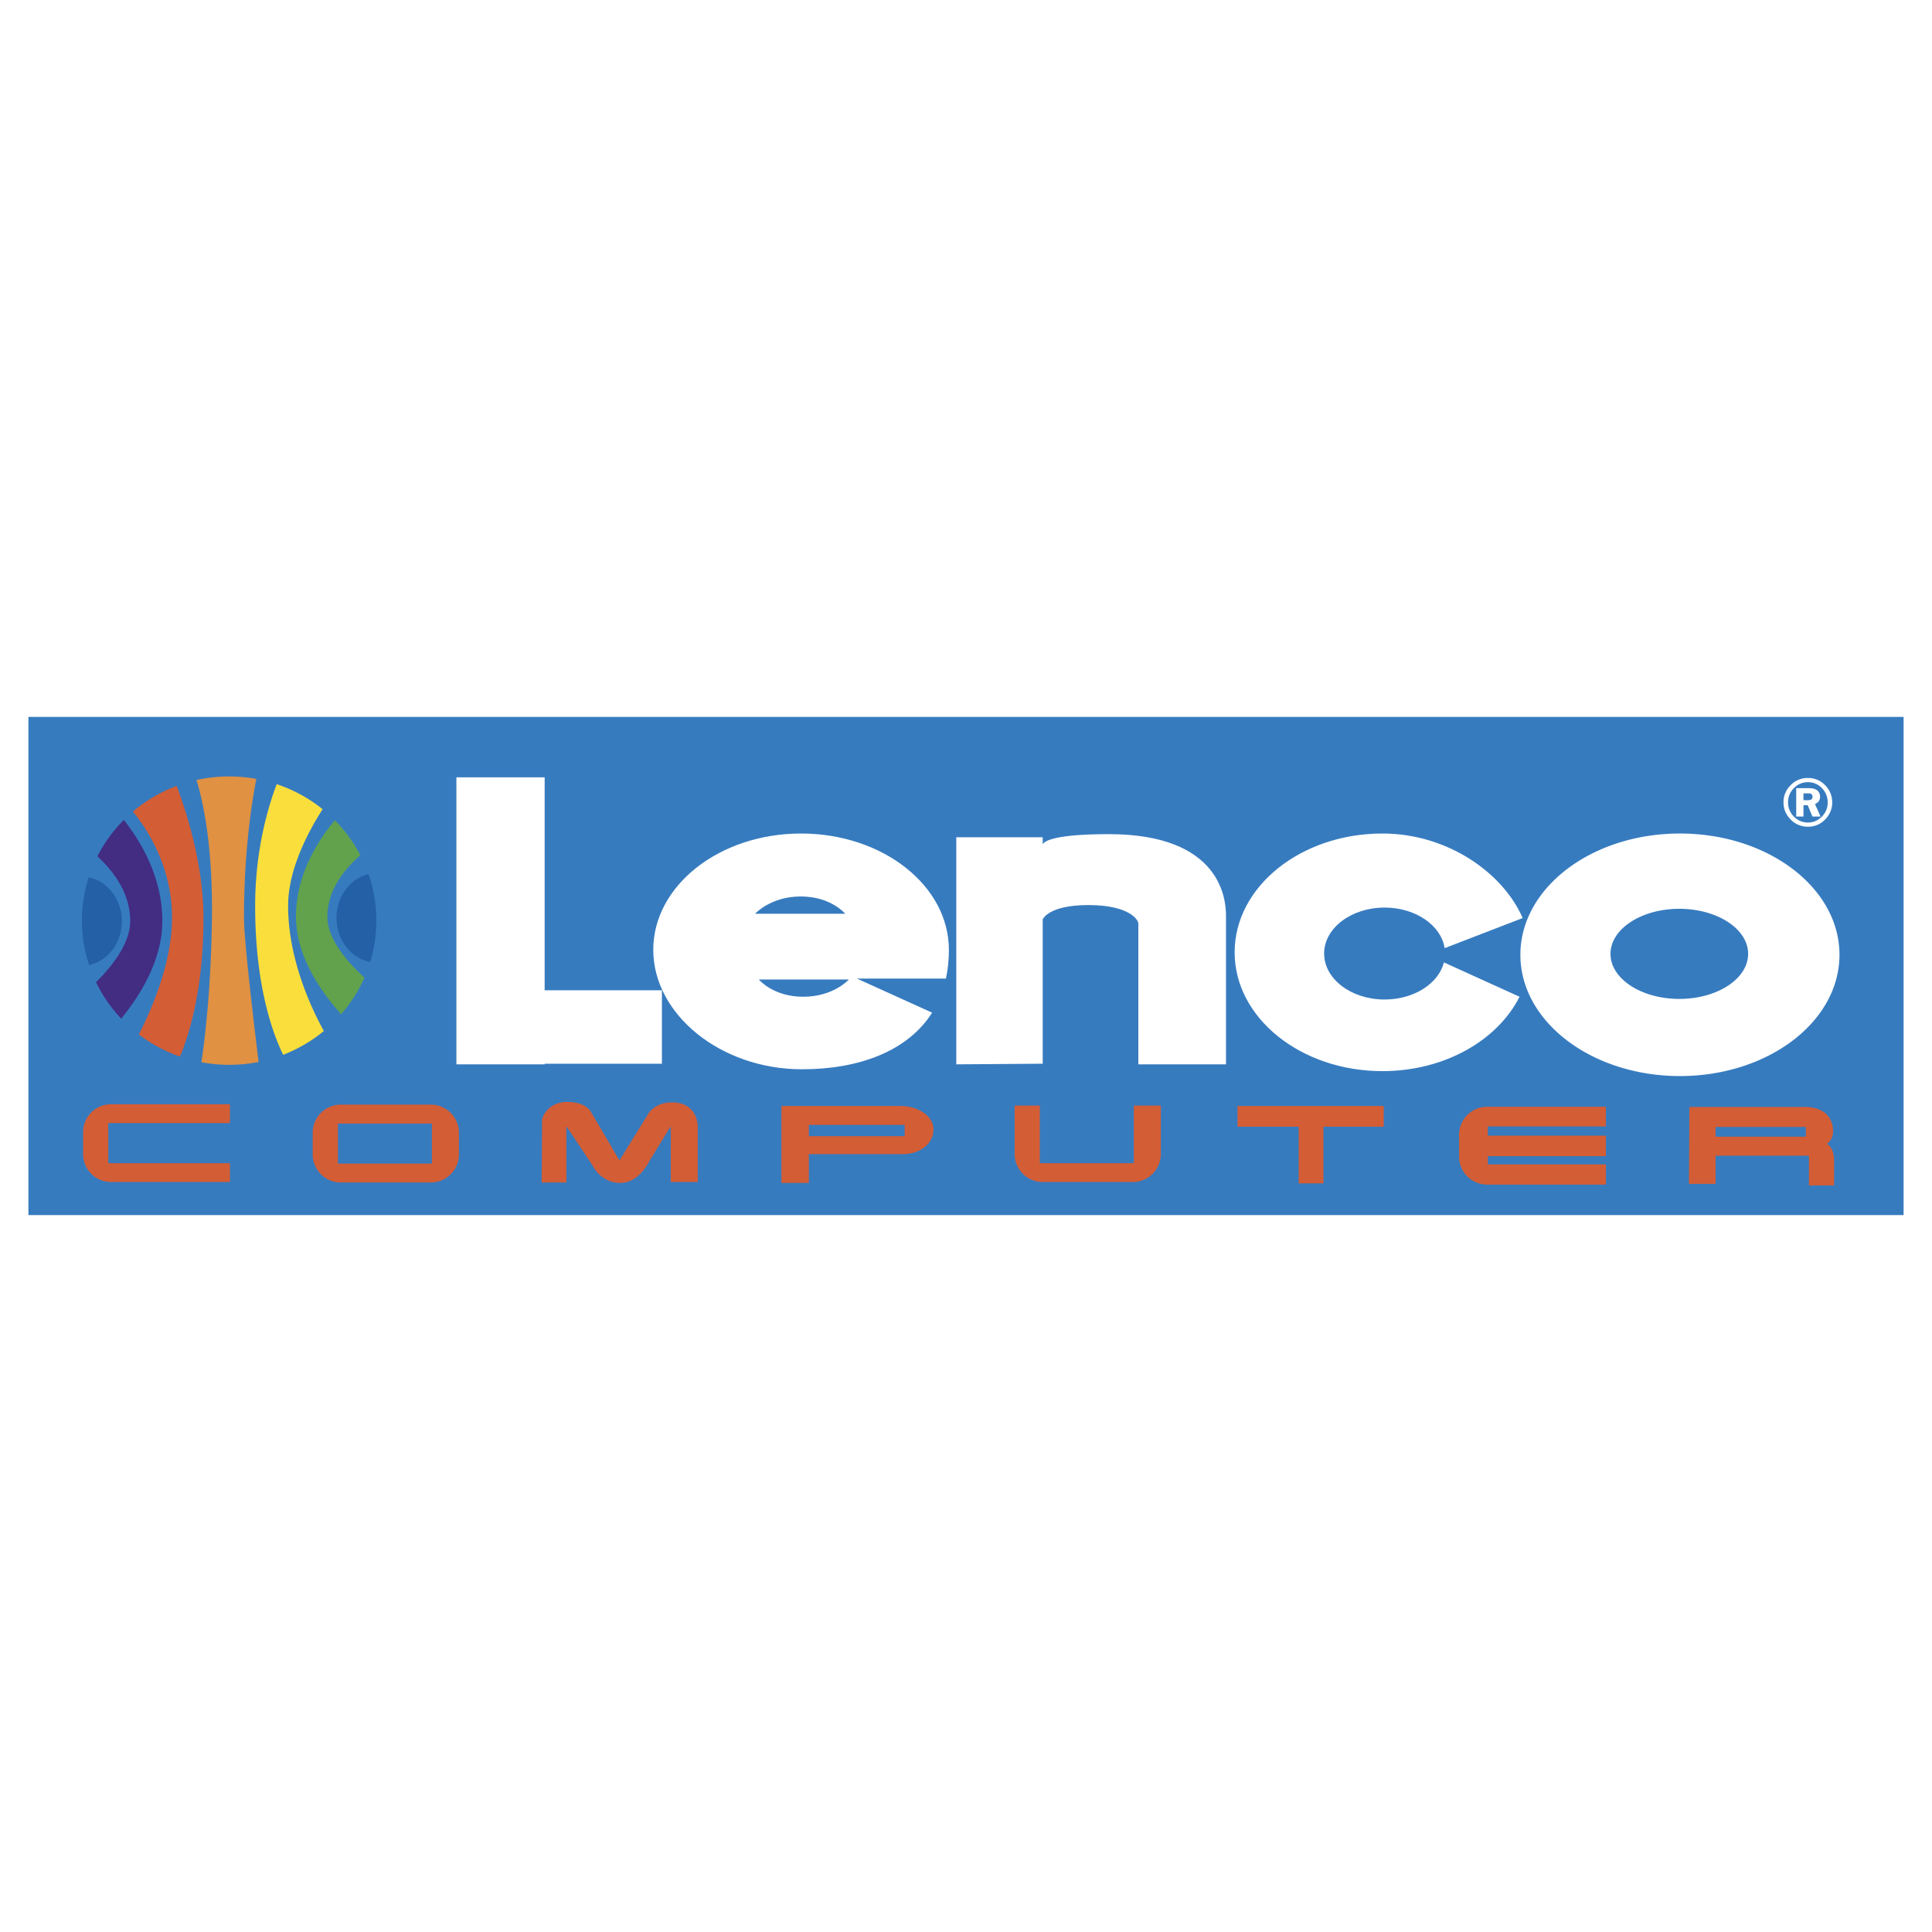 <svg xmlns="http://www.w3.org/2000/svg" width="2500" height="2500" viewBox="0 0 192.756 192.756"><g fill-rule="evenodd" clip-rule="evenodd"><path fill="#fff" d="M0 0h192.756v192.756H0V0z"/><path fill="#377bbf" d="M189.922 121.23H2.834V71.526h187.088v49.704z"/><path d="M25.573 77.713a15.108 15.108 0 0 0-2.71-.248c-1.12 0-2.209.127-3.257.359.652 2.129 1.619 6.51 1.539 13.635-.077 6.841-.65 11.822-1.051 14.519a15.037 15.037 0 0 0 5.707-.027c-.497-4.059-1.458-12.179-1.458-14.371-.002-6.468.748-11.377 1.23-13.867z" fill="#e09142"/><path d="M17.626 78.41a14.74 14.74 0 0 0-4.364 2.559c1.622 1.995 3.9 5.67 3.9 10.612 0 4.358-1.922 8.91-3.31 11.628a14.69 14.69 0 0 0 4.104 2.203c1.006-2.41 2.342-6.914 2.342-13.832.001-5.323-1.682-10.553-2.672-13.17z" fill="#d35d35"/><path d="M32.187 80.735a14.757 14.757 0 0 0-4.58-2.499c-.966 2.559-2.15 6.792-2.15 12.167 0 8.026 1.797 12.801 2.793 14.833a14.788 14.788 0 0 0 4.06-2.371c-1.34-2.434-3.565-7.261-3.565-12.492-.001-3.551 1.907-7.243 3.442-9.638z" fill="#fadf3c"/><path d="M32.665 91.459c0-2.626 1.655-4.711 3.289-6.13a14.401 14.401 0 0 0-2.547-3.489c-1.71 2.044-3.878 5.454-3.878 9.619 0 3.865 2.401 7.386 4.503 9.73a14.35 14.35 0 0 0 2.326-3.654c-1.864-1.699-3.693-3.915-3.693-6.076z" fill="#62a24c"/><path d="M12.358 81.8a14.415 14.415 0 0 0-2.642 3.637c1.642 1.508 3.274 3.697 3.274 6.444 0 2.152-1.639 4.357-3.411 6.113a14.4 14.4 0 0 0 2.517 3.639c2.012-2.475 4.102-5.957 4.102-9.752 0-4.327-2.113-7.89-3.84-10.081z" fill="#422d83"/><path d="M33.57 91.581c0 2.21 1.456 4.041 3.365 4.396a14.107 14.107 0 0 0-.168-8.761c-1.827.429-3.197 2.219-3.197 4.365zM12.156 91.912c0-2.187-1.425-4.003-3.305-4.386a14.107 14.107 0 0 0 .04 8.764c1.86-.398 3.265-2.206 3.265-4.378z" fill="#2360a5"/><path fill="#fff" d="M66.04 98.801h-11.7V77.557h-8.805v28.632h8.805v-.062h11.7v-7.326zM94.377 97.631c.193-.887.294-1.84.294-2.864 0-6.411-6.603-11.607-14.748-11.607s-14.747 5.196-14.747 11.607 6.694 11.915 14.839 11.915c5.667 0 10.541-1.791 12.982-5.648l-7.501-3.402h8.881v-.001zm-14.483-8.19c3.017 0 4.433 1.724 4.433 1.724h-8.989c-.001 0 1.538-1.724 4.556-1.724zm.246 10.006c-3.017 0-4.433-1.725-4.433-1.725h8.99c-.001.001-1.54 1.725-4.557 1.725zM104.031 106.127V91.726s.553-1.428 4.557-1.428c4.002 0 4.986 1.428 4.986 1.862v14.029h8.744V91.353c0-1.552-.432-8.131-11.699-8.131-6.65 0-6.588 1.055-6.588 1.055v-.745H95.41v22.657l8.621-.062zM144.062 96.021c-.543 2.109-2.984 3.701-5.92 3.701-3.332 0-6.033-2.053-6.033-4.586 0-2.533 2.701-4.587 6.033-4.587 3.092 0 5.639 1.769 5.99 4.047l7.787-3.002c-1.951-4.492-7.477-8.434-13.992-8.434-8.145 0-14.746 5.307-14.746 11.853 0 6.547 6.602 11.854 14.746 11.854 6.193 0 11.492-3.072 13.678-7.422l-7.543-3.424z"/><path d="M167.607 83.16c-8.791 0-15.918 5.417-15.918 12.099s7.127 12.1 15.918 12.1 15.918-5.418 15.918-12.1-7.127-12.099-15.918-12.099zm-.062 16.502c-3.791 0-6.865-2.012-6.865-4.495 0-2.482 3.074-4.495 6.865-4.495 3.793 0 6.867 2.013 6.867 4.495 0 2.483-3.074 4.495-6.867 4.495zM181.768 81.474c-.389.394-.852.59-1.393.59s-1.006-.197-1.395-.591c-.391-.394-.586-.869-.586-1.423s.195-1.028.584-1.421c.389-.394.857-.59 1.406-.59.543 0 1.006.198 1.389.593s.576.87.576 1.421a1.953 1.953 0 0 1-.581 1.421zm.332.278c.469-.485.701-1.052.701-1.701 0-.653-.234-1.222-.701-1.705a2.314 2.314 0 0 0-1.725-.725 2.34 2.34 0 0 0-1.723.718 2.35 2.35 0 0 0-.711 1.711c0 .662.236 1.233.711 1.711a2.33 2.33 0 0 0 1.723.718 2.291 2.291 0 0 0 1.725-.727zm-1.743-1.416l.471 1.131h.807l-.553-1.247c.338-.147.506-.391.506-.729 0-.258-.09-.465-.27-.622s-.459-.235-.836-.235h-1.273v2.832h.725v-1.131h.423v.001zm-.048-1.185c.156 0 .262.007.316.021a.278.278 0 0 1 .146.109.335.335 0 0 1 .066.202c0 .116-.037.204-.111.265-.074.061-.207.091-.404.091h-.389v-.688h.376z" fill="#fff"/><path d="M42.994 110.211H33.99a2.8 2.8 0 0 0-2.791 2.791v2.182a2.8 2.8 0 0 0 2.791 2.791h9.004a2.8 2.8 0 0 0 2.791-2.791v-2.182a2.8 2.8 0 0 0-2.791-2.791zm.098 5.879h-9.38v-3.994h9.38v3.994zM10.802 116.047v-3.996h12.14v-1.883H11.08a2.798 2.798 0 0 0-2.791 2.789v2.184a2.798 2.798 0 0 0 2.791 2.789h11.862v-1.883h-12.14zM54.042 117.975h2.468v-5.609l2.604 3.904s.808 1.75 2.782 1.75c1.885 0 2.872-2.154 2.872-2.154l2.154-3.5v5.564h2.692v-5.52c0-.809-.449-2.424-2.558-2.424-1.839 0-2.423 1.213-2.423 1.213l-2.827 4.578-2.827-4.803s-.449-1.033-2.379-1.033-2.513 1.527-2.513 1.75c0 .225-.045 6.284-.045 6.284zM89.9 110.346H77.962v7.674H80.7v-2.871h9.379c1.706 0 3.052-1.033 3.052-2.469s-1.705-2.334-3.231-2.334zm.359 3.008H80.7v-1.123h9.559v1.123zM113.123 116.047h-9.379v-5.746h-2.512v4.84a2.797 2.797 0 0 0 2.789 2.789h9.004a2.798 2.798 0 0 0 2.791-2.789v-4.84h-2.693v5.746zM138.055 110.346h-14.586v2.064h6.103v5.654h2.469v-5.654h6.014v-2.064zM148.443 115.352h11.779v-2.047h-11.779v-.92h11.779v-1.963h-11.861a2.8 2.8 0 0 0-2.791 2.791v2.182a2.8 2.8 0 0 0 2.791 2.791h11.861V116.172h-11.779v-.82zM182.27 114.125s.615-.359.615-1.279c0-.256 0-2.406-2.867-2.406h-11.463l-.051 7.676h2.66v-2.814h9.314v2.969h2.508v-2.457c0-1.382-.716-1.689-.716-1.689zm-2.098-.717h-9.008v-.973h9.008v.973z" fill="#d35d35"/></g></svg>
